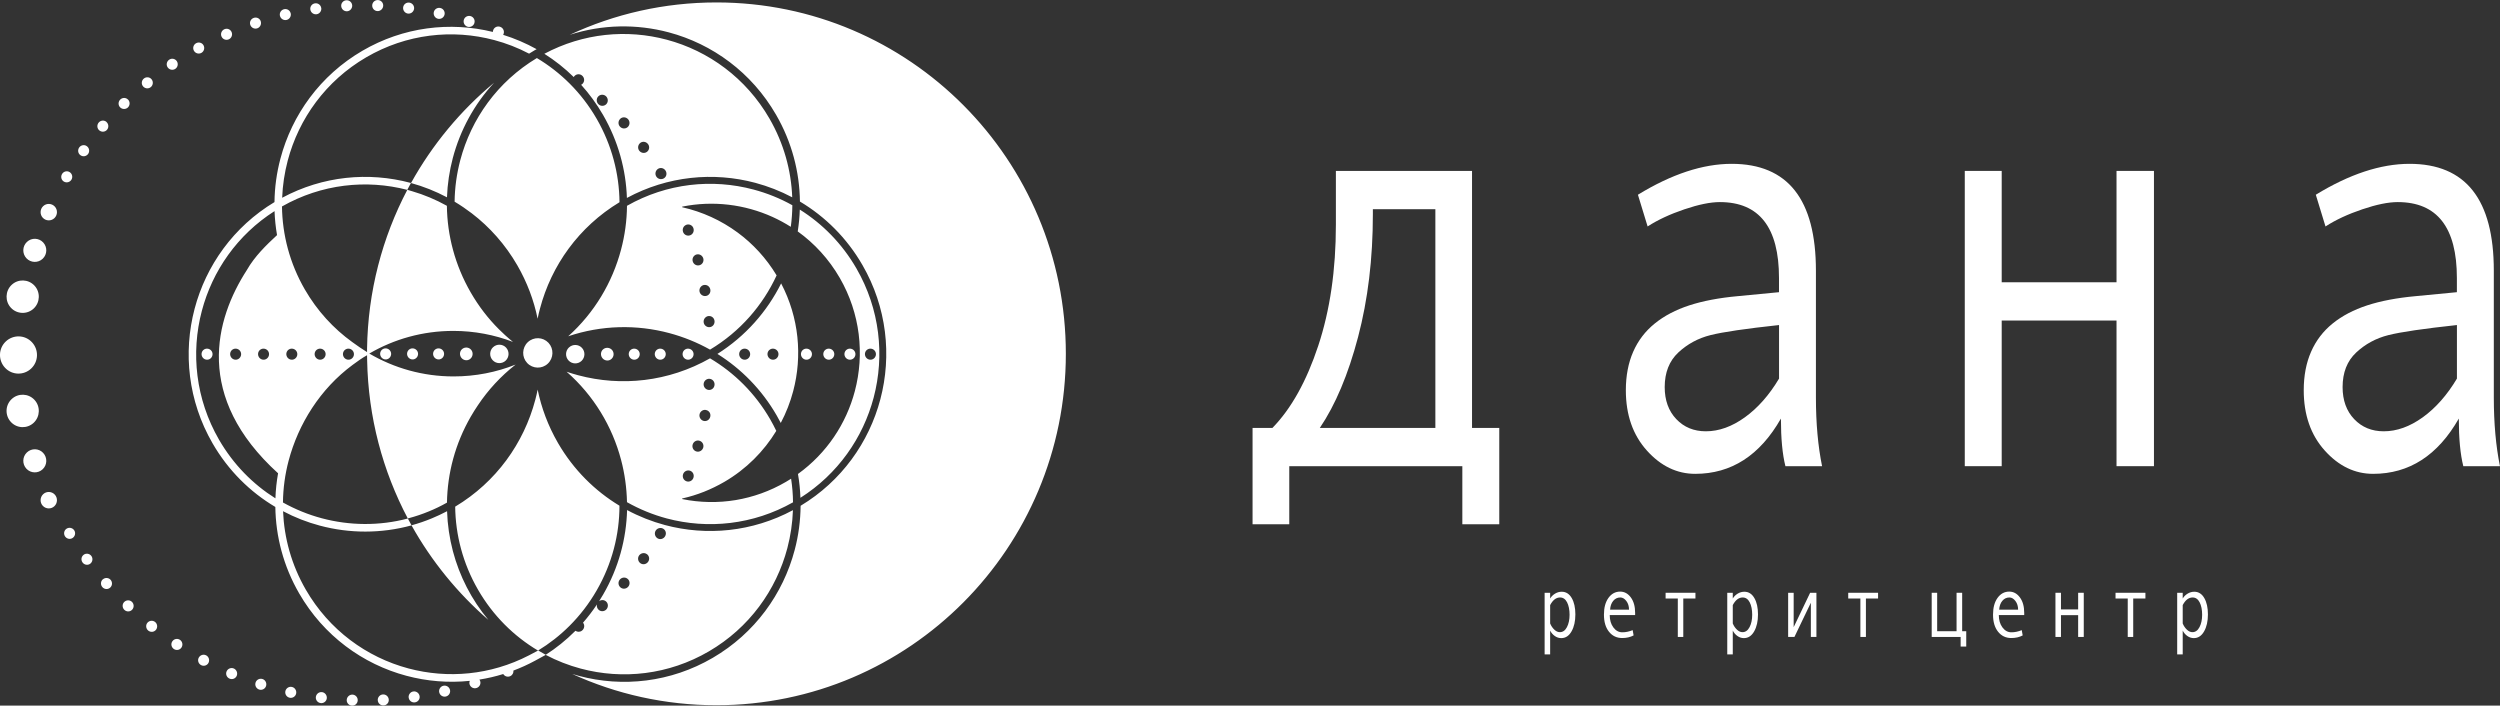 <?xml version="1.0" encoding="UTF-8"?> <svg xmlns="http://www.w3.org/2000/svg" width="287" height="81" viewBox="0 0 287 81" fill="none"><rect x="0" y="0" width="287" height="81" fill="#333333" stroke="none"/><g clip-path="url(#clip0_163_67)"><path fill-rule="evenodd" clip-rule="evenodd" d="M11.812 66.507C12.075 66.279 12.472 66.31 12.698 66.564C12.925 66.823 12.909 67.222 12.652 67.455C12.394 67.693 11.992 67.673 11.755 67.403C11.518 67.134 11.544 66.73 11.807 66.502M9.607 63.684C9.891 63.482 10.282 63.544 10.488 63.824C10.694 64.104 10.638 64.498 10.365 64.71C10.092 64.922 9.69 64.865 9.479 64.575C9.267 64.285 9.329 63.886 9.613 63.684H9.607ZM7.665 60.68C7.964 60.504 8.35 60.602 8.531 60.898C8.711 61.193 8.618 61.581 8.325 61.768C8.031 61.954 7.64 61.861 7.454 61.555C7.269 61.25 7.367 60.856 7.665 60.68ZM7.99 19.755C8.289 19.937 8.381 20.325 8.206 20.62C8.031 20.916 7.65 21.024 7.346 20.853C7.042 20.683 6.939 20.289 7.119 19.983C7.3 19.672 7.691 19.574 7.99 19.755ZM9.978 16.787C10.257 16.994 10.318 17.388 10.117 17.673C9.916 17.953 9.525 18.025 9.242 17.823C8.953 17.627 8.886 17.228 9.092 16.932C9.298 16.642 9.7 16.575 9.978 16.787ZM12.224 14.006C12.482 14.239 12.508 14.638 12.286 14.897C12.065 15.161 11.668 15.192 11.4 14.969C11.132 14.747 11.101 14.342 11.333 14.068C11.565 13.799 11.967 13.768 12.229 14.001L12.224 14.006ZM14.707 11.437C14.944 11.691 14.934 12.089 14.687 12.333C14.439 12.571 14.043 12.571 13.795 12.328C13.548 12.079 13.553 11.675 13.806 11.426C14.063 11.178 14.465 11.183 14.702 11.442L14.707 11.437ZM1.257 35.336C1.958 36.082 3.132 36.118 3.874 35.413C4.616 34.709 4.652 33.528 3.951 32.782C3.251 32.036 2.076 32 1.334 32.705C0.593 33.409 0.557 34.59 1.257 35.336ZM3.034 29.648C3.534 30.182 4.369 30.208 4.899 29.706C5.43 29.203 5.455 28.364 4.956 27.831C4.456 27.297 3.622 27.271 3.091 27.773C2.56 28.276 2.535 29.115 3.034 29.648ZM4.915 58.069C5.27 58.448 5.868 58.468 6.244 58.111C6.62 57.754 6.64 57.153 6.285 56.775C5.929 56.397 5.332 56.376 4.956 56.733C4.58 57.09 4.559 57.691 4.915 58.069ZM0.577 42.22C1.381 43.08 2.725 43.116 3.58 42.308C4.435 41.5 4.472 40.148 3.668 39.288C2.864 38.428 1.52 38.392 0.665 39.2C-0.19 40.008 -0.226 41.36 0.577 42.22ZM3.951 45.897C4.652 46.643 4.616 47.824 3.874 48.529C3.132 49.233 1.958 49.202 1.257 48.451C0.557 47.705 0.587 46.524 1.334 45.819C2.076 45.115 3.251 45.151 3.951 45.897ZM4.956 51.994C5.455 52.527 5.43 53.366 4.899 53.869C4.369 54.371 3.534 54.345 3.034 53.812C2.535 53.278 2.56 52.439 3.091 51.937C3.622 51.434 4.456 51.46 4.956 51.994ZM4.915 25.002C5.27 25.381 5.868 25.401 6.244 25.044C6.62 24.686 6.64 24.085 6.285 23.707C5.929 23.329 5.332 23.309 4.956 23.666C4.58 24.023 4.559 24.624 4.915 25.002ZM17.407 9.111C17.623 9.386 17.576 9.784 17.309 10.002C17.041 10.22 16.649 10.183 16.423 9.914C16.201 9.645 16.237 9.241 16.515 9.018C16.794 8.79 17.195 8.837 17.407 9.111ZM20.302 7.029C20.492 7.324 20.41 7.713 20.126 7.904C19.843 8.096 19.451 8.023 19.251 7.738C19.05 7.454 19.127 7.055 19.421 6.853C19.714 6.651 20.111 6.734 20.302 7.029ZM23.372 5.216C23.531 5.527 23.418 5.905 23.119 6.071C22.82 6.236 22.434 6.133 22.264 5.827C22.089 5.522 22.202 5.133 22.511 4.962C22.826 4.791 23.212 4.905 23.372 5.216ZM26.591 3.688C26.725 4.009 26.576 4.382 26.262 4.517C25.947 4.657 25.576 4.517 25.432 4.196C25.288 3.88 25.432 3.501 25.757 3.356C26.081 3.211 26.457 3.362 26.591 3.688ZM29.934 2.455C30.038 2.787 29.857 3.144 29.533 3.253C29.208 3.362 28.853 3.191 28.734 2.859C28.616 2.528 28.796 2.165 29.136 2.051C29.476 1.937 29.831 2.118 29.94 2.455H29.934ZM33.376 1.533C33.448 1.875 33.236 2.212 32.902 2.289C32.567 2.367 32.227 2.165 32.139 1.823C32.052 1.487 32.263 1.14 32.608 1.057C32.953 0.974 33.298 1.191 33.37 1.533H33.376ZM36.884 0.927C36.925 1.274 36.683 1.59 36.343 1.637C36.003 1.683 35.683 1.45 35.627 1.103C35.57 0.756 35.812 0.43 36.162 0.383C36.513 0.331 36.837 0.58 36.878 0.927H36.884ZM40.433 0.637C40.443 0.984 40.175 1.279 39.835 1.295C39.49 1.31 39.197 1.051 39.171 0.699C39.145 0.352 39.413 0.047 39.768 0.031C40.124 0.01 40.422 0.285 40.433 0.637ZM43.992 0.668C43.972 1.015 43.678 1.285 43.338 1.274C42.993 1.264 42.72 0.974 42.73 0.622C42.735 0.275 43.029 -0.005 43.385 0.005C43.74 0.021 44.013 0.316 43.992 0.668ZM47.536 1.015C47.485 1.362 47.171 1.601 46.831 1.559C46.491 1.518 46.243 1.202 46.279 0.855C46.316 0.508 46.635 0.254 46.985 0.3C47.341 0.347 47.583 0.668 47.536 1.015ZM51.034 1.678C50.952 2.02 50.617 2.227 50.282 2.155C49.947 2.082 49.731 1.746 49.798 1.404C49.865 1.062 50.205 0.839 50.55 0.917C50.9 0.994 51.111 1.336 51.034 1.678ZM54.46 2.657C54.346 2.989 53.996 3.17 53.666 3.066C53.337 2.963 53.151 2.611 53.249 2.274C53.347 1.937 53.703 1.751 54.043 1.854C54.383 1.963 54.568 2.326 54.455 2.652L54.46 2.657ZM50.421 79.482C50.349 79.141 50.56 78.804 50.895 78.726C51.23 78.648 51.57 78.85 51.657 79.192C51.745 79.529 51.534 79.876 51.189 79.959C50.844 80.042 50.498 79.824 50.426 79.482H50.421ZM46.913 80.088C46.872 79.741 47.114 79.425 47.454 79.379C47.794 79.332 48.113 79.565 48.17 79.912C48.227 80.259 47.985 80.586 47.634 80.632C47.279 80.684 46.959 80.435 46.918 80.088H46.913ZM43.364 80.378C43.354 80.031 43.621 79.736 43.967 79.721C44.312 79.705 44.605 79.964 44.631 80.316C44.657 80.663 44.389 80.969 44.034 80.984C43.678 81.005 43.379 80.731 43.369 80.378H43.364ZM39.804 80.347C39.825 80 40.119 79.731 40.459 79.741C40.804 79.752 41.077 80.042 41.066 80.394C41.061 80.741 40.768 81.021 40.412 81.01C40.057 80.995 39.784 80.7 39.804 80.347ZM36.26 80C36.312 79.653 36.626 79.415 36.966 79.456C37.306 79.498 37.553 79.814 37.517 80.161C37.481 80.508 37.162 80.762 36.811 80.715C36.456 80.668 36.214 80.347 36.26 80ZM32.763 79.337C32.845 78.995 33.18 78.788 33.515 78.861C33.849 78.933 34.066 79.27 33.999 79.612C33.932 79.954 33.592 80.176 33.247 80.099C32.897 80.021 32.685 79.679 32.763 79.337ZM29.337 78.358C29.45 78.027 29.8 77.846 30.13 77.949C30.46 78.053 30.645 78.405 30.547 78.742C30.45 79.078 30.094 79.265 29.754 79.161C29.414 79.052 29.229 78.69 29.342 78.358H29.337ZM26.014 77.074C26.153 76.753 26.524 76.608 26.838 76.742C27.153 76.877 27.307 77.245 27.184 77.566C27.055 77.892 26.684 78.048 26.354 77.908C26.025 77.768 25.875 77.395 26.014 77.074ZM22.82 75.494C22.991 75.188 23.366 75.074 23.671 75.235C23.974 75.396 24.093 75.774 23.938 76.09C23.784 76.4 23.397 76.525 23.083 76.354C22.769 76.188 22.651 75.8 22.82 75.494ZM19.781 73.629C19.977 73.339 20.363 73.261 20.652 73.448C20.94 73.635 21.028 74.023 20.842 74.323C20.657 74.619 20.265 74.707 19.967 74.51C19.668 74.313 19.585 73.919 19.781 73.629ZM16.917 71.5C17.139 71.231 17.53 71.184 17.803 71.402C18.071 71.614 18.122 72.008 17.916 72.288C17.705 72.567 17.309 72.619 17.025 72.397C16.747 72.174 16.701 71.77 16.917 71.5ZM61.63 6.666C57.118 9.375 54.089 13.649 52.837 18.398C52.43 19.947 52.209 21.542 52.188 23.153C52.868 23.557 53.527 24.008 54.161 24.49C56.216 26.064 58.009 28.069 59.39 30.462C60.518 32.42 61.291 34.486 61.718 36.589C61.795 36.196 61.888 35.807 61.991 35.424C63.294 30.488 66.437 26.044 71.119 23.215C71.088 19.962 70.243 16.679 68.513 13.664L68.497 13.638C67.627 12.126 66.581 10.779 65.406 9.603C64.263 8.458 62.995 7.479 61.636 6.666H61.63ZM89.154 31.612C87.964 29.638 86.434 27.986 84.683 26.696C82.777 25.292 80.613 24.308 78.336 23.796C78.321 23.796 78.305 23.78 78.305 23.764C78.305 23.744 78.316 23.723 78.336 23.718C81.855 23.008 85.481 23.454 88.695 24.909C89.412 25.235 90.112 25.614 90.782 26.038C90.895 25.22 90.952 24.391 90.962 23.562C89.556 22.775 88.057 22.174 86.506 21.76C81.772 20.496 76.569 21.019 71.979 23.625C71.964 25.329 71.732 27.017 71.299 28.649C70.305 32.42 68.24 35.906 65.231 38.604C69.053 37.315 73.092 37.237 76.842 38.242C78.465 38.677 80.036 39.309 81.514 40.137C84.981 38.055 87.567 35.051 89.154 31.617V31.612ZM91.889 57.148C96.185 54.423 99.075 50.258 100.296 45.643C101.574 40.811 101.012 35.491 98.323 30.824C96.675 27.97 94.418 25.691 91.817 24.06C91.791 24.904 91.709 25.738 91.58 26.567C93.491 27.939 95.15 29.731 96.407 31.907C98.766 35.994 99.256 40.661 98.138 44.892C97.154 48.627 94.913 52.03 91.606 54.413C91.766 55.319 91.858 56.236 91.889 57.142V57.148ZM81.52 41.132C76.734 43.846 71.31 44.395 66.38 43.08C65.932 42.96 65.489 42.826 65.046 42.675C68.152 45.395 70.285 48.943 71.299 52.791C71.717 54.371 71.943 56.003 71.979 57.65C73.417 58.463 74.952 59.09 76.538 59.515C81.262 60.773 86.455 60.255 91.039 57.666C91.029 56.764 90.957 55.858 90.818 54.956C90.622 55.081 90.426 55.2 90.225 55.319C88.391 56.391 86.444 57.075 84.466 57.407C82.416 57.748 80.34 57.702 78.336 57.298C78.321 57.298 78.31 57.282 78.305 57.267C78.305 57.246 78.316 57.225 78.336 57.22C79.171 57.034 79.995 56.78 80.809 56.459C81.602 56.143 82.385 55.764 83.147 55.324C85.682 53.848 87.691 51.812 89.118 49.466C88.901 49.015 88.67 48.575 88.417 48.135C86.686 45.141 84.291 42.784 81.52 41.142V41.132ZM91.06 44.898C92.121 40.878 91.735 36.47 89.674 32.534C88.067 35.755 85.6 38.584 82.359 40.63C85.084 42.334 87.444 44.711 89.164 47.695C89.329 47.98 89.484 48.264 89.633 48.554C90.246 47.394 90.725 46.167 91.06 44.898ZM71.974 58.546C73.36 59.292 74.828 59.872 76.337 60.276C81.118 61.55 86.357 61.074 91.029 58.567C90.978 60.038 90.761 61.498 90.39 62.918C89.118 67.74 86.017 72.07 81.386 74.774C76.755 77.478 71.475 78.037 66.679 76.758C65.283 76.385 63.923 75.857 62.64 75.178C63.846 74.406 64.979 73.495 66.014 72.459L66.061 72.412C66.282 72.573 66.596 72.573 66.823 72.386C67.101 72.158 67.153 71.759 66.931 71.485C67.503 70.827 68.039 70.128 68.533 69.387C68.487 69.584 68.533 69.802 68.683 69.962C68.914 70.221 69.321 70.237 69.584 69.988C69.842 69.734 69.852 69.33 69.61 69.082C69.383 68.848 69.023 68.828 68.775 69.019C68.935 68.771 69.09 68.517 69.239 68.258L69.254 68.232C71.021 65.176 71.902 61.846 71.99 58.541L71.974 58.546ZM52.265 58.158C56.979 55.329 60.137 50.864 61.45 45.902C61.553 45.514 61.646 45.12 61.723 44.727C62.151 46.819 62.918 48.881 64.046 50.834L64.072 50.88C65.849 53.936 68.296 56.355 71.114 58.054C71.114 61.359 70.269 64.71 68.502 67.771L68.487 67.797C67.616 69.309 66.57 70.656 65.396 71.832C64.294 72.935 63.073 73.888 61.764 74.686C59.003 73.044 56.603 70.687 54.877 67.698C53.141 64.689 52.291 61.405 52.255 58.158H52.265ZM62.645 75.183C62.599 75.209 61.476 75.82 61.429 75.846C60.616 76.287 59.781 76.665 58.941 76.981C58.972 77.245 58.828 77.514 58.565 77.628C58.267 77.757 57.932 77.644 57.772 77.379C56.871 77.659 55.954 77.871 55.037 78.016C55.068 78.063 55.099 78.115 55.119 78.172C55.238 78.503 55.057 78.866 54.717 78.98C54.377 79.094 54.022 78.907 53.914 78.576C53.867 78.436 53.878 78.291 53.924 78.162C51.472 78.415 49.01 78.208 46.661 77.581C41.654 76.245 37.151 72.987 34.344 68.123C32.536 64.995 31.655 61.581 31.609 58.199C28.714 56.484 26.205 54.019 24.397 50.885C21.589 46.022 21.012 40.479 22.341 35.445C23.65 30.493 26.808 26.028 31.511 23.2C31.531 21.511 31.763 19.838 32.191 18.217C33.52 13.182 36.76 8.655 41.597 5.832C46.31 3.082 51.673 2.455 56.582 3.667C56.582 3.59 56.598 3.512 56.629 3.434C56.757 3.108 57.128 2.952 57.458 3.092C57.788 3.232 57.937 3.605 57.798 3.926C57.788 3.952 57.777 3.973 57.762 3.999C59.091 4.413 60.379 4.967 61.605 5.646C61.533 5.682 61.461 5.724 61.394 5.76C61.172 5.889 60.95 6.024 60.739 6.159C59.467 5.49 58.122 4.967 56.742 4.6C51.946 3.32 46.666 3.88 42.035 6.583C37.404 9.287 34.303 13.617 33.03 18.44C32.665 19.828 32.448 21.257 32.392 22.703C37.069 20.19 42.323 19.714 47.109 20.988C47.135 20.993 47.16 21.004 47.186 21.009C49.633 16.596 52.878 12.69 56.726 9.494C54.434 11.97 52.827 14.954 51.982 18.144C51.596 19.61 51.369 21.123 51.312 22.651C49.994 21.951 48.608 21.402 47.176 21.009C47.032 21.268 46.893 21.532 46.754 21.796C42.061 20.579 36.914 21.118 32.371 23.702C32.412 26.945 33.257 30.224 34.993 33.228C36.415 35.688 38.285 37.718 40.443 39.272C40.999 39.671 41.566 40.075 42.138 40.422V40.039C42.231 33.456 43.889 27.256 46.759 21.791C46.939 21.843 47.124 21.9 47.305 21.951C48.69 22.355 50.035 22.92 51.302 23.625C51.343 27.012 52.229 30.441 54.043 33.58C54.954 35.16 56.041 36.569 57.272 37.796C57.504 38.029 57.741 38.252 57.978 38.469C58.277 38.739 58.581 39.003 58.89 39.252C56.763 38.438 54.455 37.988 52.044 37.988C48.526 37.988 45.234 38.931 42.395 40.588C45.239 42.256 48.546 43.214 52.075 43.214C54.589 43.214 56.989 42.732 59.194 41.852C57.489 43.188 56.041 44.763 54.877 46.503C54.589 46.928 54.31 47.368 54.048 47.824C52.25 50.942 51.364 54.335 51.312 57.702C50.622 58.09 49.937 58.422 49.252 58.701C48.489 59.017 47.722 59.276 46.944 59.483C46.934 59.483 46.872 59.504 46.815 59.52C43.941 54.081 42.267 47.907 42.148 41.349L42.138 40.78C41.556 41.106 41.02 41.489 40.484 41.888C36.765 44.633 34.251 48.668 33.133 52.89C32.721 54.449 32.5 56.065 32.484 57.686C33.896 58.474 35.395 59.085 36.95 59.499C40.139 60.349 43.539 60.39 46.82 59.525C46.959 59.789 47.099 60.048 47.243 60.307C48.021 60.09 48.798 59.831 49.581 59.504C50.158 59.266 50.741 58.992 51.323 58.686C51.374 60.24 51.601 61.778 51.992 63.27C52.75 66.139 54.125 68.838 56.062 71.159C52.533 68.097 49.54 64.425 47.243 60.312C43.75 61.27 40.119 61.25 36.724 60.343C35.261 59.955 33.839 59.401 32.495 58.686C32.618 61.757 33.463 64.839 35.101 67.683C37.79 72.34 42.097 75.458 46.893 76.737C51.385 77.934 56.304 77.519 60.714 75.24L61.785 74.676C61.847 74.712 62.594 75.137 62.656 75.173L62.645 75.183ZM122.359 40.619C122.359 62.897 104.397 80.959 82.246 80.959C76.337 80.959 70.733 79.674 65.684 77.369C65.942 77.447 66.205 77.524 66.462 77.592C71.469 78.928 76.987 78.343 81.824 75.52C86.661 72.697 89.901 68.17 91.23 63.135C91.668 61.488 91.894 59.784 91.91 58.064C96.608 55.236 99.755 50.787 101.064 45.84C102.393 40.816 101.811 35.279 99.008 30.425C97.21 27.307 94.712 24.852 91.833 23.138C91.791 19.745 90.91 16.316 89.092 13.172C86.285 8.308 81.782 5.05 76.775 3.714C73.102 2.735 69.151 2.787 65.401 3.999C70.522 1.611 76.229 0.28 82.246 0.28C104.402 0.28 122.364 18.336 122.359 40.619ZM73.504 16.404C73.782 16.192 74.179 16.254 74.395 16.544C74.612 16.829 74.545 17.238 74.261 17.44C73.978 17.642 73.592 17.57 73.381 17.295C73.174 17.015 73.231 16.616 73.509 16.404H73.504ZM71.207 13.633C71.464 13.395 71.866 13.421 72.108 13.69C72.345 13.959 72.314 14.368 72.052 14.596C71.784 14.824 71.392 14.788 71.165 14.529C70.934 14.27 70.954 13.871 71.212 13.633H71.207ZM68.672 11.079C68.904 10.82 69.311 10.805 69.574 11.053C69.831 11.307 69.842 11.711 69.6 11.96C69.357 12.209 68.956 12.214 68.708 11.97C68.456 11.732 68.435 11.333 68.672 11.074V11.079ZM71.969 22.723C76.652 20.196 81.911 19.709 86.707 20.988C88.175 21.382 89.597 21.936 90.947 22.651C90.833 19.569 89.983 16.466 88.335 13.612C85.646 8.956 81.339 5.837 76.543 4.558C71.974 3.336 66.962 3.792 62.491 6.174C63.696 6.936 64.829 7.826 65.865 8.847C65.88 8.821 65.896 8.795 65.916 8.769C66.127 8.495 66.534 8.438 66.813 8.666C67.091 8.894 67.142 9.292 66.921 9.567C66.864 9.639 66.792 9.696 66.715 9.733C67.652 10.774 68.497 11.924 69.224 13.182L69.239 13.208C70.975 16.218 71.861 19.486 71.969 22.734V22.723ZM79.227 54.04C79.557 54.159 79.722 54.527 79.598 54.868C79.536 55.039 79.413 55.164 79.263 55.231C79.114 55.298 78.939 55.309 78.779 55.241C78.62 55.179 78.496 55.05 78.434 54.905C78.372 54.755 78.367 54.584 78.424 54.423C78.542 54.097 78.903 53.926 79.233 54.045L79.227 54.04ZM80.288 50.595C80.623 50.683 80.829 51.035 80.731 51.383C80.629 51.73 80.278 51.926 79.943 51.828C79.609 51.73 79.418 51.377 79.516 51.041C79.609 50.704 79.948 50.502 80.283 50.59L80.288 50.595ZM81.035 47.068C81.205 47.094 81.35 47.192 81.448 47.327C81.54 47.462 81.576 47.632 81.545 47.809C81.478 48.166 81.149 48.394 80.809 48.327C80.469 48.259 80.242 47.922 80.304 47.581C80.335 47.41 80.433 47.265 80.567 47.171C80.695 47.078 80.86 47.032 81.035 47.063V47.068ZM81.458 43.489C81.803 43.515 82.061 43.825 82.03 44.183C82.014 44.364 81.932 44.519 81.808 44.623C81.684 44.727 81.514 44.784 81.344 44.763C81.169 44.742 81.025 44.659 80.922 44.53C80.819 44.406 80.762 44.24 80.778 44.069C80.809 43.722 81.113 43.463 81.458 43.483V43.489ZM81.344 36.284C81.52 36.263 81.684 36.32 81.808 36.424C81.932 36.527 82.014 36.683 82.03 36.864C82.061 37.221 81.803 37.537 81.458 37.558C81.113 37.584 80.804 37.32 80.778 36.973C80.762 36.797 80.819 36.636 80.922 36.512C81.025 36.387 81.169 36.299 81.344 36.279V36.284ZM80.809 32.72C81.149 32.653 81.478 32.881 81.545 33.238C81.576 33.414 81.54 33.585 81.448 33.72C81.355 33.854 81.211 33.953 81.035 33.979C80.865 34.005 80.701 33.963 80.567 33.87C80.433 33.777 80.335 33.632 80.304 33.461C80.242 33.119 80.464 32.787 80.809 32.715V32.72ZM79.948 29.219C80.283 29.12 80.634 29.317 80.737 29.664C80.835 30.011 80.629 30.369 80.294 30.451C79.954 30.539 79.619 30.337 79.526 30.001C79.428 29.669 79.619 29.317 79.954 29.213L79.948 29.219ZM78.779 25.81C78.939 25.748 79.114 25.753 79.263 25.821C79.413 25.888 79.541 26.012 79.598 26.183C79.722 26.52 79.557 26.893 79.227 27.012C78.898 27.131 78.537 26.96 78.419 26.634C78.362 26.468 78.367 26.297 78.429 26.152C78.491 26.002 78.614 25.878 78.774 25.816L78.779 25.81ZM85.162 40.111C85.46 39.935 85.847 40.034 86.027 40.329C86.207 40.624 86.115 41.013 85.821 41.199C85.527 41.386 85.136 41.292 84.95 40.987C84.765 40.681 84.863 40.288 85.162 40.111ZM88.412 40.111C88.711 39.935 89.097 40.034 89.278 40.329C89.458 40.624 89.365 41.013 89.072 41.199C88.778 41.386 88.386 41.292 88.201 40.987C88.015 40.681 88.113 40.288 88.412 40.111ZM94.82 40.111C95.119 39.935 95.505 40.034 95.686 40.329C95.866 40.624 95.773 41.013 95.48 41.199C95.186 41.386 94.795 41.292 94.609 40.987C94.424 40.681 94.522 40.288 94.82 40.111ZM92.255 40.111C92.554 39.935 92.94 40.034 93.12 40.329C93.301 40.624 93.208 41.013 92.914 41.199C92.621 41.386 92.229 41.292 92.044 40.987C91.858 40.681 91.956 40.288 92.255 40.111ZM97.247 40.111C97.545 39.935 97.932 40.034 98.112 40.329C98.292 40.624 98.2 41.013 97.906 41.199C97.612 41.386 97.221 41.292 97.035 40.987C96.85 40.681 96.948 40.288 97.247 40.111ZM69.342 40.029C69.687 39.827 70.13 39.941 70.336 40.277C70.542 40.614 70.439 41.065 70.104 41.277C69.769 41.495 69.316 41.386 69.1 41.033C68.889 40.681 68.997 40.231 69.342 40.029ZM72.484 40.111C72.783 39.935 73.169 40.034 73.35 40.329C73.53 40.624 73.437 41.013 73.144 41.199C72.85 41.386 72.459 41.292 72.273 40.987C72.088 40.681 72.186 40.288 72.484 40.111ZM75.472 40.111C75.771 39.935 76.157 40.034 76.337 40.329C76.518 40.624 76.425 41.013 76.131 41.199C75.838 41.386 75.446 41.292 75.261 40.987C75.075 40.681 75.173 40.288 75.472 40.111ZM78.666 40.111C78.965 39.935 79.351 40.034 79.531 40.329C79.712 40.624 79.619 41.013 79.325 41.199C79.032 41.386 78.64 41.292 78.455 40.987C78.269 40.681 78.367 40.288 78.666 40.111ZM43.946 40.08C44.245 39.904 44.631 40.003 44.811 40.298C44.992 40.593 44.899 40.982 44.605 41.168C44.312 41.355 43.92 41.261 43.735 40.956C43.549 40.65 43.647 40.257 43.946 40.08ZM47.037 40.08C47.336 39.904 47.722 40.003 47.902 40.298C48.083 40.593 47.99 40.982 47.696 41.168C47.403 41.355 47.011 41.261 46.826 40.956C46.64 40.65 46.738 40.257 47.037 40.08ZM50.025 40.08C50.323 39.904 50.71 40.003 50.89 40.298C51.07 40.593 50.977 40.982 50.684 41.168C50.39 41.355 49.999 41.261 49.813 40.956C49.628 40.65 49.726 40.257 50.025 40.08ZM53.157 39.998C53.502 39.795 53.945 39.91 54.151 40.246C54.357 40.583 54.254 41.033 53.919 41.246C53.584 41.463 53.131 41.355 52.914 41.002C52.703 40.65 52.811 40.2 53.157 39.998ZM56.603 39.858C56.18 40.257 56.16 40.93 56.562 41.355C56.958 41.779 57.628 41.8 58.05 41.401C58.473 41.002 58.493 40.329 58.097 39.904C57.7 39.48 57.03 39.459 56.608 39.858H56.603ZM62.892 41.743C62.218 42.38 61.157 42.349 60.518 41.671C59.884 40.992 59.915 39.925 60.59 39.283C61.265 38.646 62.326 38.677 62.965 39.355C63.598 40.034 63.567 41.101 62.892 41.743ZM65.314 39.889C64.891 40.288 64.871 40.961 65.272 41.386C65.669 41.81 66.339 41.831 66.761 41.432C67.184 41.033 67.204 40.36 66.808 39.935C66.411 39.511 65.741 39.49 65.319 39.889H65.314ZM75.544 19.382C75.838 19.196 76.229 19.294 76.415 19.605C76.6 19.916 76.507 20.304 76.204 20.48C75.905 20.651 75.513 20.553 75.338 20.258C75.158 19.962 75.251 19.569 75.544 19.382ZM28.353 30.98C24.675 36.657 22.259 45.56 31.923 54.335C31.753 55.283 31.65 56.246 31.619 57.21C29.028 55.583 26.787 53.315 25.144 50.476C22.455 45.819 21.898 40.51 23.171 35.688C24.381 31.099 27.251 26.955 31.516 24.236C31.552 25.158 31.645 26.075 31.804 26.991C30.547 28.152 29.229 29.441 28.348 30.985L28.353 30.98ZM33.175 40.111C33.473 39.935 33.86 40.034 34.04 40.329C34.22 40.624 34.128 41.013 33.834 41.199C33.54 41.386 33.149 41.292 32.963 40.987C32.778 40.681 32.876 40.288 33.175 40.111ZM36.425 40.111C36.724 39.935 37.11 40.034 37.291 40.329C37.471 40.624 37.378 41.013 37.084 41.199C36.791 41.386 36.399 41.292 36.214 40.987C36.028 40.681 36.126 40.288 36.425 40.111ZM39.676 40.111C39.974 39.935 40.361 40.034 40.541 40.329C40.721 40.624 40.629 41.013 40.335 41.199C40.041 41.386 39.65 41.292 39.464 40.987C39.279 40.681 39.377 40.288 39.676 40.111ZM26.725 40.111C27.024 39.935 27.41 40.034 27.591 40.329C27.771 40.624 27.678 41.013 27.385 41.199C27.091 41.386 26.699 41.292 26.514 40.987C26.328 40.681 26.426 40.288 26.725 40.111ZM29.929 40.111C30.228 39.935 30.614 40.034 30.795 40.329C30.975 40.624 30.882 41.013 30.589 41.199C30.295 41.386 29.904 41.292 29.718 40.987C29.533 40.681 29.631 40.288 29.929 40.111ZM23.444 40.111C23.743 39.935 24.129 40.034 24.309 40.329C24.489 40.624 24.397 41.013 24.103 41.199C23.809 41.386 23.418 41.292 23.233 40.987C23.047 40.681 23.145 40.288 23.444 40.111ZM72.057 66.455C72.319 66.678 72.35 67.093 72.113 67.362C71.871 67.631 71.469 67.657 71.212 67.419C70.954 67.181 70.934 66.782 71.165 66.523C71.397 66.264 71.789 66.228 72.052 66.455H72.057ZM74.261 63.612C74.545 63.814 74.612 64.218 74.395 64.508C74.179 64.798 73.782 64.86 73.504 64.648C73.226 64.435 73.169 64.037 73.375 63.757C73.587 63.482 73.973 63.41 74.256 63.612H74.261ZM76.136 60.696C76.441 60.872 76.533 61.265 76.348 61.571C76.162 61.882 75.771 61.98 75.477 61.794C75.183 61.607 75.091 61.214 75.271 60.918C75.451 60.623 75.843 60.525 76.136 60.696ZM99.601 40.111C99.9 39.935 100.286 40.034 100.466 40.329C100.646 40.624 100.554 41.013 100.26 41.199C99.966 41.386 99.575 41.292 99.389 40.987C99.204 40.681 99.302 40.288 99.601 40.111ZM14.254 69.113C14.496 68.864 14.893 68.854 15.145 69.092C15.392 69.33 15.413 69.729 15.176 69.988C14.944 70.247 14.537 70.263 14.28 70.014C14.022 69.77 14.012 69.361 14.254 69.113Z" fill="white"></path><path d="M172.116 60.183H167.876V53.517H148.008V60.183H143.794V49.125H146.076C148.234 46.913 149.986 43.769 151.335 39.692C152.685 35.616 153.36 30.985 153.36 25.8V19.621H168.989V49.125H172.116V60.183ZM164.78 49.125V24.014H157.605V24.599C157.605 29.696 157.038 34.394 155.905 38.698C154.771 43.002 153.308 46.478 151.516 49.125H164.78Z" fill="white"></path><path d="M209.179 53.517H204.966C204.62 52.149 204.45 50.331 204.45 48.052C202.04 52.279 198.763 54.397 194.611 54.397C192.51 54.397 190.655 53.501 189.053 51.714C187.451 49.927 186.647 47.622 186.647 44.799C186.647 43.131 186.931 41.655 187.492 40.376C188.054 39.096 188.878 38.019 189.965 37.139C191.052 36.258 192.376 35.564 193.931 35.056C195.487 34.549 197.336 34.197 199.474 34L204.229 33.544V31.917C204.229 26.106 201.962 23.2 197.434 23.2C196.363 23.2 195.013 23.474 193.37 24.029C191.732 24.583 190.32 25.236 189.146 25.997L188.033 22.356C191.891 19.994 195.482 18.808 198.794 18.808C205.244 18.808 208.468 22.894 208.468 31.073V45.644C208.468 48.591 208.705 51.217 209.174 53.517H209.179ZM204.234 43.463V37.315C200.412 37.729 197.79 38.112 196.368 38.47C194.946 38.827 193.715 39.495 192.669 40.469C191.629 41.443 191.108 42.769 191.108 44.437C191.108 45.954 191.552 47.182 192.438 48.114C193.324 49.047 194.457 49.513 195.832 49.513C197.336 49.513 198.83 48.974 200.319 47.902C201.803 46.83 203.111 45.348 204.234 43.463Z" fill="white"></path><path d="M247.274 53.517H242.977V36.797H229.795V53.517H225.556V19.621H229.795V32.405H242.977V19.621H247.274V53.517Z" fill="white"></path><path d="M287.001 53.517H282.787C282.442 52.149 282.272 50.331 282.272 48.052C279.861 52.279 276.585 54.397 272.433 54.397C270.331 54.397 268.476 53.501 266.874 51.714C265.272 49.927 264.469 47.622 264.469 44.799C264.469 43.131 264.752 41.655 265.314 40.376C265.875 39.096 266.699 38.019 267.786 37.139C268.873 36.258 270.197 35.564 271.753 35.056C273.308 34.549 275.158 34.197 277.295 34L282.05 33.544V31.917C282.05 26.106 279.784 23.2 275.256 23.2C274.184 23.2 272.834 23.474 271.191 24.029C269.553 24.583 268.142 25.236 266.967 25.997L265.854 22.356C269.713 19.994 273.303 18.808 276.616 18.808C283.065 18.808 286.29 22.894 286.29 31.073V45.644C286.29 48.591 286.527 51.217 286.995 53.517H287.001ZM282.055 43.463V37.315C278.233 37.729 275.611 38.112 274.189 38.47C272.768 38.827 271.536 39.495 270.491 40.469C269.45 41.443 268.93 42.769 268.93 44.437C268.93 45.954 269.373 47.182 270.259 48.114C271.145 49.047 272.278 49.513 273.654 49.513C275.158 49.513 276.652 48.974 278.14 47.902C279.624 46.83 280.932 45.348 282.055 43.463Z" fill="white"></path><path d="M177.957 68.709C178.096 68.475 178.287 68.289 178.529 68.144C178.771 67.999 179.023 67.932 179.286 67.932C179.775 67.932 180.156 68.175 180.435 68.657C180.713 69.138 180.852 69.765 180.852 70.537C180.852 71.309 180.708 71.967 180.414 72.479C180.12 72.997 179.729 73.256 179.234 73.256C178.972 73.256 178.724 73.179 178.498 73.018C178.271 72.863 178.086 72.65 177.957 72.391V75.126H177.323V68.051H177.957V68.709ZM177.957 69.465V71.573C178.075 71.858 178.235 72.096 178.441 72.288C178.642 72.479 178.853 72.573 179.07 72.573C179.41 72.573 179.683 72.381 179.883 71.998C180.084 71.614 180.187 71.138 180.187 70.573C180.187 70.009 180.089 69.511 179.899 69.144C179.708 68.776 179.44 68.59 179.095 68.59C178.647 68.59 178.266 68.879 177.957 69.465Z" fill="white"></path><path d="M187.703 70.609H184.797C184.797 71.184 184.936 71.656 185.215 72.029C185.493 72.402 185.833 72.588 186.24 72.588C186.647 72.588 187.023 72.505 187.43 72.34L187.538 72.945C187.162 73.147 186.729 73.246 186.229 73.246C185.601 73.246 185.091 73.002 184.71 72.521C184.323 72.039 184.133 71.386 184.133 70.563C184.133 69.739 184.308 69.118 184.653 68.636C184.998 68.159 185.446 67.916 185.992 67.916C186.482 67.916 186.889 68.139 187.218 68.584C187.548 69.03 187.713 69.62 187.713 70.361V70.599L187.703 70.609ZM187.012 69.993C187.012 69.599 186.909 69.263 186.703 68.993C186.497 68.724 186.265 68.589 186.013 68.589C185.683 68.589 185.415 68.719 185.199 68.978C184.983 69.237 184.864 69.579 184.839 69.993H187.012Z" fill="white"></path><path d="M194.637 68.709H193.241V73.122H192.612V68.709H191.211V68.051H194.637V68.709Z" fill="white"></path><path d="M198.923 68.709C199.062 68.475 199.252 68.289 199.494 68.144C199.737 67.999 199.989 67.932 200.252 67.932C200.741 67.932 201.122 68.175 201.4 68.657C201.679 69.138 201.818 69.765 201.818 70.537C201.818 71.309 201.673 71.967 201.38 72.479C201.086 72.997 200.695 73.256 200.2 73.256C199.937 73.256 199.69 73.179 199.464 73.018C199.237 72.863 199.051 72.65 198.923 72.391V75.126H198.289V68.051H198.923V68.709ZM198.923 69.465V71.573C199.041 71.858 199.201 72.096 199.407 72.288C199.608 72.479 199.819 72.573 200.035 72.573C200.375 72.573 200.648 72.381 200.849 71.998C201.05 71.614 201.153 71.138 201.153 70.573C201.153 70.009 201.055 69.511 200.865 69.144C200.674 68.776 200.406 68.59 200.061 68.59C199.613 68.59 199.232 68.879 198.923 69.465Z" fill="white"></path><path d="M208.525 73.122H207.886V69.195L206 73.122H205.279V68.051H205.913V71.998L207.803 68.051H208.525V73.122Z" fill="white"></path><path d="M215.602 68.709H214.206V73.122H213.573V68.709H212.177V68.051H215.602V68.709Z" fill="white"></path><path d="M225.725 74.225H225.081V73.122H221.759V68.051H222.387V72.464H224.613V68.051H225.257V72.464H225.725V74.225Z" fill="white"></path><path d="M232.37 70.609H229.464C229.464 71.184 229.603 71.656 229.882 72.029C230.16 72.402 230.5 72.588 230.907 72.588C231.314 72.588 231.69 72.505 232.097 72.34L232.205 72.945C231.829 73.147 231.396 73.246 230.896 73.246C230.268 73.246 229.758 73.002 229.377 72.521C228.99 72.039 228.8 71.386 228.8 70.563C228.8 69.739 228.975 69.118 229.32 68.636C229.665 68.159 230.113 67.916 230.659 67.916C231.149 67.916 231.556 68.139 231.885 68.584C232.215 69.03 232.38 69.62 232.38 70.361V70.599L232.37 70.609ZM231.679 69.993C231.679 69.599 231.576 69.263 231.37 68.993C231.164 68.724 230.932 68.589 230.68 68.589C230.35 68.589 230.082 68.719 229.866 68.978C229.65 69.237 229.531 69.579 229.506 69.993H231.679Z" fill="white"></path><path d="M239.216 73.122H238.572V70.62H236.599V73.122H235.966V68.051H236.599V69.962H238.572V68.051H239.216V73.122Z" fill="white"></path><path d="M246.294 68.709H244.893V73.122H244.264V68.709H242.863V68.051H246.294V68.709Z" fill="white"></path><path d="M250.575 68.709C250.714 68.475 250.905 68.289 251.147 68.144C251.389 67.999 251.641 67.932 251.904 67.932C252.393 67.932 252.775 68.175 253.053 68.657C253.331 69.138 253.47 69.765 253.47 70.537C253.47 71.309 253.326 71.967 253.032 72.479C252.739 72.997 252.347 73.256 251.853 73.256C251.59 73.256 251.343 73.179 251.116 73.018C250.889 72.863 250.704 72.65 250.575 72.391V75.126H249.941V68.051H250.575V68.709ZM250.575 69.465V71.573C250.693 71.858 250.853 72.096 251.059 72.288C251.26 72.479 251.471 72.573 251.688 72.573C252.028 72.573 252.301 72.381 252.502 71.998C252.703 71.614 252.806 71.138 252.806 70.573C252.806 70.009 252.708 69.511 252.517 69.144C252.326 68.776 252.059 68.59 251.713 68.59C251.265 68.59 250.884 68.879 250.575 69.465Z" fill="white"></path></g><defs><clipPath id="clip0_163_67"><rect width="287" height="81" fill="white"></rect></clipPath></defs></svg> 